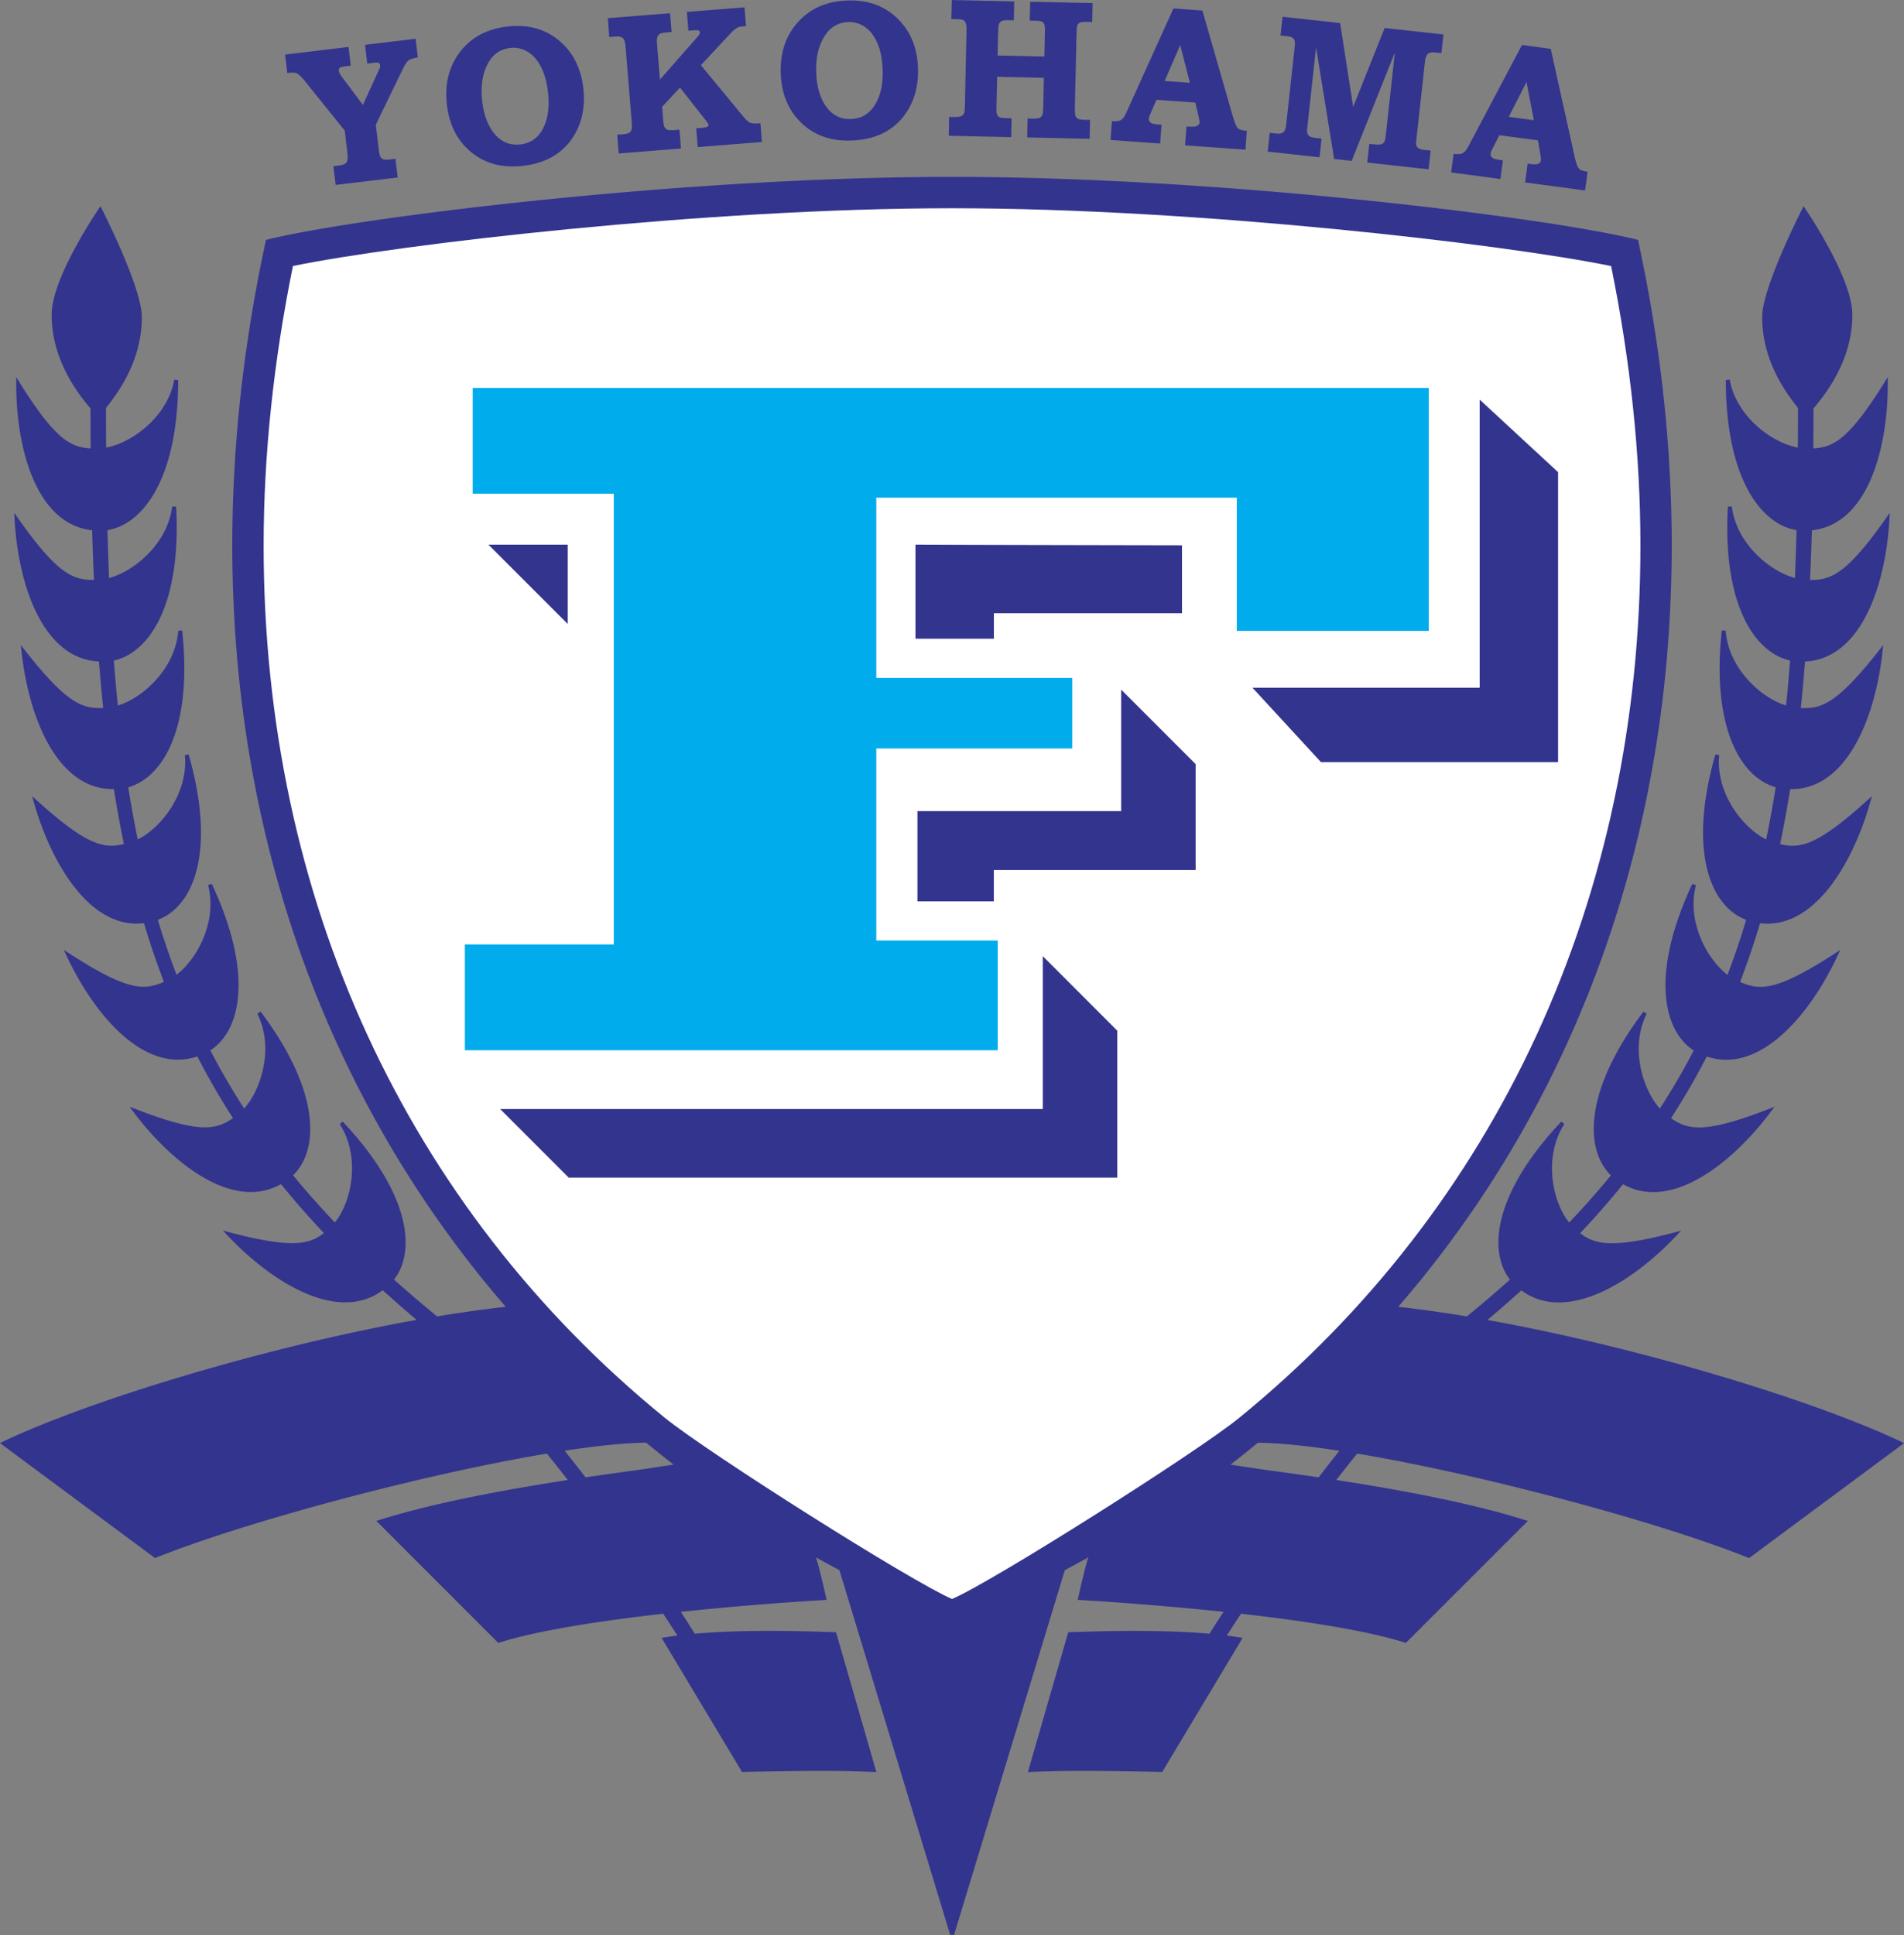<?xml version="1.0" encoding="UTF-8" standalone="no"?>
<svg
   xmlns:dc="http://purl.org/dc/elements/1.1/"
   xmlns:cc="http://creativecommons.org/ns#"
   xmlns:rdf="http://www.w3.org/1999/02/22-rdf-syntax-ns#"
   xmlns:svg="http://www.w3.org/2000/svg"
   xmlns="http://www.w3.org/2000/svg"
   xmlns:sodipodi="http://sodipodi.sourceforge.net/DTD/sodipodi-0.dtd"
   xmlns:inkscape="http://www.inkscape.org/namespaces/inkscape"
   width="492.054"
   height="500"
   viewBox="0 0 37.939 38.551"
   version="1.1"
   id="svg16"
   sodipodi:docname="YokohamaFlugels logo 1995.svg"
   inkscape:version="1.0.1 (3bc2e813f5, 2020-09-07)">
  <rect x="0" y="0" width="37.939" height="38.551" fill="#808080" stroke="none"/>
  <defs
     id="defs20" />
  <sodipodi:namedview
     pagecolor="#ffffff"
     bordercolor="#666666"
     borderopacity="1"
     objecttolerance="10"
     gridtolerance="10"
     guidetolerance="10"
     inkscape:pageopacity="0"
     inkscape:pageshadow="2"
     inkscape:window-width="3840"
     inkscape:window-height="2068"
     id="namedview18"
     showgrid="false"
     fit-margin-top="0"
     fit-margin-left="0"
     fit-margin-right="0"
     fit-margin-bottom="0"
     inkscape:zoom="2.803537"
     inkscape:cx="411.56773"
     inkscape:cy="239.29275"
     inkscape:window-x="-12"
     inkscape:window-y="-12"
     inkscape:window-maximized="1"
     inkscape:current-layer="svg16" />
  <path
     d="m 37.881,28.719 c -1.722,-0.818 -5.197,-1.879 -8.243,-2.425 a 22.559,22.559 0 0 0 0.676,-0.59 c 0.892,0.662 2.206,-0.151 3.091,-1.09 l 0.093,-0.099 -0.131,0.035 c -1.219,0.319 -1.58,0.25 -1.881,0.015 a 17.247,17.247 0 0 0 0.855,-0.975 c 0.957,0.541 2.165,-0.409 2.937,-1.434 l 0.082,-0.109 -0.127,0.049 c -1.258,0.484 -1.591,0.418 -1.936,0.179 a 14.441,14.441 0 0 0 0.712,-1.229 c 1.056,0.357 2.054,-0.828 2.602,-1.999 l 0.057,-0.123 -0.114,0.074 c -1.154,0.746 -1.483,0.736 -1.881,0.563 a 16.48,16.48 0 0 0 0.398,-1.17 c 1.07,0.129 1.843,-1.178 2.192,-2.4 l 0.037,-0.131 -0.101,0.091 c -0.989,0.892 -1.326,0.959 -1.729,0.864 0.075,-0.356 0.141,-0.721 0.201,-1.095 1.133,0.018 1.699,-1.439 1.839,-2.734 l 0.014,-0.135 -0.084,0.107 c -0.824,1.047 -1.145,1.17 -1.557,1.145 0.031,-0.302 0.059,-0.611 0.084,-0.925 1.122,-0.053 1.608,-1.53 1.681,-2.825 l 0.008,-0.136 -0.079,0.111 c -0.777,1.101 -1.09,1.23 -1.51,1.224 0.014,-0.323 0.027,-0.652 0.037,-0.988 1.112,-0.121 1.512,-1.62 1.512,-2.915 V 7.512 l -0.072,0.115 c -0.699,1.117 -1.006,1.283 -1.412,1.305 0.002,-0.262 0.003,-0.527 0.004,-0.797 0.549,-0.64 0.774,-1.277 0.774,-1.865 0,-0.761 -0.972,-2.162 -0.972,-2.162 0,0 -0.825,1.6 -0.825,2.208 0,0.628 0.241,1.227 0.713,1.808 0,0.031 8.25e-4,0.064 8.25e-4,0.095 0,0.236 -0.001,0.467 -0.003,0.697 -0.509,-0.094 -1.222,-0.608 -1.358,-1.353 l -0.077,0.007 c 0,1.933 0.684,2.87 1.409,2.99 a 63.76,63.76 0 0 1 -0.032,0.953 c -0.501,-0.133 -1.166,-0.683 -1.258,-1.424 l -0.078,0.003 c -0.109,1.931 0.522,2.905 1.239,3.065 -0.023,0.305 -0.049,0.603 -0.079,0.896 -0.496,-0.148 -1.149,-0.736 -1.204,-1.492 l -0.078,-0.001 c -0.207,1.917 0.368,2.922 1.074,3.122 a 22.88,22.88 0 0 1 -0.189,1.04 C 34.731,16.495 34.183,15.799 34.257,15.043 l -0.077,-0.014 c -0.551,1.931 -0.097,3.03 0.614,3.294 a 15.734,15.734 0 0 1 -0.372,1.096 c -0.412,-0.314 -0.818,-1.07 -0.628,-1.786 l -0.073,-0.026 c -0.829,1.769 -0.594,2.914 0.027,3.319 a 13.844,13.844 0 0 1 -0.674,1.158 C 32.728,21.698 32.475,20.865 32.812,20.194 l -0.066,-0.041 c -1.181,1.569 -1.179,2.741 -0.647,3.261 a 17.049,17.049 0 0 1 -0.832,0.939 C 30.939,23.955 30.743,23.051 31.171,22.391 l -0.061,-0.048 c -1.33,1.41 -1.472,2.564 -1.023,3.147 a 25.766,25.766 0 0 1 -0.858,0.733 c -0.472,-0.078 -0.931,-0.143 -1.368,-0.191 4.719,-5.451 6.562,-13.02 4.783,-21.229 l -0.005,-0.024 -0.023,-0.006 C 30.854,4.333 24.334,3.523 18.97,3.523 c -5.364,0 -11.883,0.81 -13.646,1.25 l -0.024,0.006 -0.005,0.024 c -1.778,8.209 0.064,15.778 4.783,21.229 -0.437,0.048 -0.896,0.113 -1.368,0.191 a 25.086,25.086 0 0 1 -0.858,-0.733 c 0.45,-0.583 0.306,-1.737 -1.023,-3.147 l -0.061,0.048 c 0.429,0.66 0.233,1.564 -0.096,1.96 a 17.119,17.119 0 0 1 -0.832,-0.939 c 0.532,-0.52 0.533,-1.692 -0.647,-3.261 l -0.066,0.041 c 0.337,0.671 0.083,1.504 -0.262,1.89 A 13.902,13.902 0 0 1 4.192,20.924 c 0.621,-0.405 0.856,-1.55 0.027,-3.319 l -0.073,0.026 c 0.19,0.717 -0.216,1.472 -0.628,1.786 A 15.828,15.828 0 0 1 3.145,18.323 C 3.856,18.059 4.311,16.96 3.759,15.029 l -0.076,0.014 c 0.075,0.756 -0.474,1.451 -0.939,1.679 A 23.174,23.174 0 0 1 2.556,15.683 c 0.706,-0.2 1.281,-1.206 1.074,-3.122 l -0.078,0.001 c -0.055,0.755 -0.708,1.344 -1.204,1.492 -0.03,-0.293 -0.056,-0.591 -0.079,-0.896 0.717,-0.16 1.348,-1.134 1.24,-3.065 l -0.078,-0.003 c -0.092,0.741 -0.757,1.291 -1.258,1.424 -0.013,-0.311 -0.023,-0.63 -0.032,-0.953 0.725,-0.12 1.409,-1.057 1.409,-2.99 l -0.077,-0.007 C 3.337,8.308 2.624,8.823 2.115,8.916 a 110.543,110.543 0 0 1 -0.003,-0.697 c 0,-0.031 8.243e-4,-0.064 8.243e-4,-0.095 0.472,-0.58 0.713,-1.18 0.713,-1.808 0,-0.608 -0.824,-2.208 -0.824,-2.208 0,0 -0.973,1.401 -0.973,2.162 0,0.588 0.224,1.225 0.774,1.865 2.061e-4,0.27 0.001,0.535 0.004,0.797 C 1.401,8.91 1.094,8.745 0.395,7.627 L 0.323,7.512 v 0.136 c 0,1.294 0.401,2.793 1.513,2.915 0.009,0.336 0.022,0.664 0.036,0.988 -0.42,0.007 -0.733,-0.123 -1.51,-1.224 l -0.079,-0.111 0.008,0.136 c 0.073,1.295 0.56,2.772 1.681,2.825 0.025,0.314 0.053,0.623 0.084,0.925 -0.412,0.025 -0.734,-0.097 -1.557,-1.145 l -0.084,-0.107 0.015,0.135 c 0.14,1.295 0.707,2.752 1.839,2.734 a 23.717,23.717 0 0 0 0.2,1.095 c -0.402,0.094 -0.739,0.028 -1.729,-0.864 l -0.101,-0.091 0.038,0.131 c 0.349,1.221 1.122,2.529 2.192,2.4 a 16.544,16.544 0 0 0 0.397,1.17 C 2.869,19.732 2.54,19.742 1.385,18.996 l -0.114,-0.074 0.058,0.123 c 0.549,1.171 1.546,2.356 2.602,1.999 A 14.386,14.386 0 0 0 4.643,22.273 C 4.297,22.512 3.965,22.579 2.707,22.094 l -0.127,-0.049 0.082,0.109 c 0.772,1.026 1.979,1.976 2.937,1.434 a 17.109,17.109 0 0 0 0.855,0.975 c -0.301,0.236 -0.662,0.304 -1.881,-0.015 l -0.131,-0.035 0.093,0.099 c 0.885,0.939 2.199,1.752 3.091,1.09 0.219,0.197 0.442,0.394 0.676,0.59 -3.047,0.546 -6.521,1.607 -8.243,2.425 L 0,28.747 l 3.089,2.29 0.02,-0.008 C 4.913,30.307 8.415,29.372 10.897,28.956 a 35.424,35.424 0 0 1 0.417,0.526 c -1.193,0.184 -2.654,0.448 -3.754,0.796 l -0.061,0.019 2.43,2.43 0.023,-0.007 c 0.791,-0.249 2.058,-0.438 3.263,-0.574 0.124,0.189 0.22,0.338 0.283,0.435 -0.089,0.011 -0.176,0.023 -0.259,0.037 l -0.056,0.009 1.603,2.672 0.023,-8.24e-4 c 0.017,-8.24e-4 1.726,-0.052 2.599,0 l 0.055,0.003 -0.804,-2.787 -0.171,-0.005 c -0.441,-0.015 -1.627,-0.055 -2.643,0.035 -0.013,-0.02 -0.112,-0.178 -0.28,-0.436 a 64.324,64.324 0 0 1 2.859,-0.235 l 0.046,-0.003 -0.01,-0.045 c -0.088,-0.4 -0.153,-0.648 -0.2,-0.801 0.154,0.086 0.309,0.17 0.466,0.253 l 2.209,7.272 0.037,-0.011 0.037,0.011 2.209,-7.272 c 0.157,-0.083 0.312,-0.167 0.467,-0.253 -0.047,0.153 -0.112,0.4 -0.2,0.801 l -0.01,0.045 0.046,0.003 c 0.025,0.001 1.348,0.075 2.859,0.235 -0.168,0.258 -0.267,0.416 -0.28,0.436 -1.016,-0.089 -2.202,-0.049 -2.643,-0.035 l -0.171,0.005 -0.804,2.787 0.055,-0.003 c 0.873,-0.052 2.582,-8.24e-4 2.599,0 l 0.022,8.24e-4 1.603,-2.672 -0.057,-0.009 a 6.443,6.443 0 0 0 -0.259,-0.037 c 0.062,-0.097 0.158,-0.246 0.283,-0.435 1.205,0.136 2.472,0.325 3.263,0.574 l 0.022,0.007 2.431,-2.43 -0.062,-0.019 c -1.1,-0.348 -2.561,-0.613 -3.755,-0.796 0.136,-0.175 0.275,-0.351 0.417,-0.526 2.482,0.416 5.983,1.351 7.788,2.073 l 0.021,0.008 3.088,-2.29 z m -25.098,0.553 c -0.3,0.041 -0.685,0.094 -1.116,0.157 -0.135,-0.175 -0.273,-0.352 -0.415,-0.53 0.644,-0.099 1.203,-0.157 1.624,-0.16 0.181,0.147 0.361,0.294 0.547,0.436 z m 13.491,0.157 c -0.432,-0.064 -0.817,-0.116 -1.117,-0.157 l -0.639,-0.096 c 0.186,-0.142 0.366,-0.289 0.547,-0.436 0.42,0.003 0.98,0.061 1.623,0.16 -0.142,0.178 -0.279,0.355 -0.414,0.53 z"
     fill="#33348e"
     id="path4"
     style="clip-rule:evenodd;fill-rule:evenodd;stroke-width:0.206" />
  <path
     d="M 5.837,5.3 C 5.454,7.179 5.253,9.052 5.253,10.871 c 0,7.003 2.837,13.171 7.988,17.367 0.863,0.702 4.931,3.275 5.729,3.614 0.798,-0.338 4.881,-2.924 5.716,-3.603 5.164,-4.207 8.001,-10.375 8.001,-17.378 0,-1.819 -0.201,-3.692 -0.584,-5.571 C 29.99,4.865 23.862,4.148 18.97,4.148 c -4.892,0 -11.02,0.717 -13.134,1.151 z"
     fill="#ffffff"
     id="path6"
     style="clip-rule:evenodd;fill-rule:evenodd;stroke-width:0.206" />
  <path
     d="m 22.341,13.738 1.483,1.483 v 2.108 h -4.021 v 0.625 H 18.281 v -1.796 h 4.06 z m -1.562,5.309 v 3.045 H 9.966 l 1.366,1.366 h 10.93 v -2.927 z m -2.537,-8.198 v 1.874 h 1.562 v -0.508 h 3.748 v -1.353 c -2.06e-4,0 -4.641,-0.008 -5.309,-0.013 z m -8.51,0 1.581,1.581 V 10.849 Z M 29.484,7.96 v 5.739 h -4.528 l 1.366,1.483 H 31.046 V 9.405 Z"
     fill="#33348e"
     id="path8"
     style="clip-rule:evenodd;fill-rule:evenodd;stroke-width:0.206" />
  <path
     d="M 9.419,7.726 V 9.834 h 2.811 v 8.979 H 9.263 v 2.108 H 19.881 v -2.186 h -2.42 v -3.825 h 3.904 V 13.504 H 17.461 V 9.913 h 7.183 v 2.654 h 3.825 V 7.727 c 2.06e-4,-2.06e-4 2.06e-4,-2.06e-4 -19.05,-2.06e-4 z"
     fill="#00acec"
     id="path10"
     style="clip-rule:evenodd;fill-rule:evenodd;stroke-width:0.206" />
  <path
     d="m 5.68,1.087 1.264,-0.152 0.045,0.373 -0.095,0.011 c -0.067,0.008 -0.108,0.019 -0.124,0.032 -0.015,0.013 -0.022,0.033 -0.019,0.057 0.004,0.033 0.029,0.081 0.076,0.142 l 0.405,0.54 0.296,-0.65 c 0.027,-0.056 0.041,-0.088 0.043,-0.095 a 0.132,0.132 0 0 0 0.003,-0.044 c -0.003,-0.022 -0.012,-0.038 -0.026,-0.047 -0.015,-0.009 -0.048,-0.01 -0.1,-0.004 l -0.13,0.016 -0.045,-0.373 1.008,-0.121 0.045,0.373 c -0.087,0.012 -0.148,0.03 -0.182,0.055 -0.034,0.025 -0.071,0.079 -0.112,0.163 l -0.544,1.121 0.057,0.478 c 0.01,0.084 0.022,0.139 0.035,0.162 0.013,0.024 0.033,0.04 0.06,0.049 0.027,0.009 0.076,0.009 0.15,4.121e-4 l 0.089,-0.011 0.045,0.373 -1.236,0.148 -0.045,-0.373 0.067,-0.008 c 0.086,-0.01 0.14,-0.023 0.163,-0.038 a 0.121,0.121 0 0 0 0.048,-0.068 c 0.009,-0.03 0.009,-0.089 -0.002,-0.176 l -0.05,-0.419 -0.808,-1.004 c -0.064,-0.078 -0.118,-0.125 -0.16,-0.142 -0.031,-0.011 -0.09,-0.011 -0.176,-4.122e-4 z m 4.828,-0.06 c 0.106,0.061 0.196,0.161 0.269,0.3 0.073,0.139 0.122,0.314 0.144,0.527 0.032,0.303 -0.009,0.552 -0.124,0.747 -0.099,0.163 -0.243,0.256 -0.433,0.276 C 10.175,2.897 10.014,2.838 9.883,2.699 9.731,2.536 9.639,2.303 9.607,1.999 c -0.033,-0.304 0.012,-0.56 0.134,-0.767 0.098,-0.165 0.243,-0.258 0.436,-0.278 a 0.534,0.534 0 0 1 0.33,0.074 z m -1.333,-0.003 c -0.225,0.287 -0.315,0.636 -0.272,1.045 0.047,0.44 0.229,0.776 0.546,1.008 0.262,0.192 0.58,0.268 0.954,0.228 0.284,-0.03 0.52,-0.114 0.708,-0.25 0.188,-0.136 0.328,-0.316 0.42,-0.54 0.091,-0.224 0.123,-0.472 0.094,-0.745 C 11.58,1.363 11.42,1.043 11.143,0.811 10.866,0.578 10.526,0.484 10.125,0.527 9.716,0.571 9.399,0.736 9.174,1.024 Z m 2.937,-0.662 1.24,-0.099 0.03,0.374 -0.082,0.007 c -0.077,0.006 -0.125,0.014 -0.142,0.025 a 0.129,0.129 0 0 0 -0.058,0.064 c -0.011,0.027 -0.013,0.075 -0.008,0.145 l 0.057,0.709 0.732,-0.834 c 0.032,-0.037 0.051,-0.062 0.057,-0.074 a 0.066,0.066 0 0 0 0.008,-0.032 c -0.001,-0.018 -0.009,-0.03 -0.023,-0.038 -0.014,-0.008 -0.05,-0.009 -0.107,-0.005 l -0.099,0.008 -0.03,-0.375 1.148,-0.091 0.03,0.374 -0.039,0.003 c -0.054,0.004 -0.091,0.01 -0.111,0.018 a 0.281,0.281 0 0 0 -0.072,0.043 0.927,0.927 0 0 0 -0.108,0.104 l -0.569,0.611 0.817,0.989 c 0.07,0.085 0.12,0.135 0.149,0.149 0.042,0.02 0.098,0.027 0.17,0.021 l 0.05,-0.004 0.03,0.374 -1.279,0.102 -0.03,-0.374 0.05,-0.004 c 0.093,-0.007 0.15,-0.016 0.169,-0.027 0.019,-0.011 0.028,-0.023 0.027,-0.037 -0.001,-0.015 -0.023,-0.05 -0.067,-0.105 l -0.502,-0.639 -0.357,0.384 0.022,0.27 c 0.005,0.067 0.015,0.112 0.029,0.137 a 0.111,0.111 0 0 0 0.056,0.05 c 0.023,0.009 0.068,0.011 0.136,0.006 l 0.103,-0.008 0.03,0.375 -1.24,0.099 -0.03,-0.374 0.093,-0.007 c 0.072,-0.006 0.12,-0.016 0.144,-0.03 a 0.106,0.106 0 0 0 0.048,-0.063 c 0.009,-0.023 0.009,-0.076 0.003,-0.159 L 12.467,0.953 C 12.46,0.874 12.45,0.821 12.437,0.795 a 0.116,0.116 0 0 0 -0.058,-0.056 c -0.026,-0.012 -0.07,-0.015 -0.134,-0.01 l -0.105,0.008 z m 5.122,0.174 c 0.101,0.069 0.184,0.175 0.247,0.318 0.063,0.144 0.099,0.322 0.106,0.536 0.011,0.304 -0.049,0.55 -0.178,0.736 C 17.297,2.283 17.147,2.364 16.956,2.371 16.766,2.378 16.61,2.307 16.489,2.159 16.349,1.986 16.274,1.746 16.264,1.441 16.253,1.135 16.316,0.883 16.453,0.685 16.562,0.528 16.714,0.446 16.908,0.439 a 0.531,0.531 0 0 1 0.325,0.097 z m -1.33,-0.099 c -0.245,0.27 -0.361,0.611 -0.347,1.022 0.015,0.442 0.173,0.79 0.472,1.044 0.248,0.211 0.559,0.31 0.935,0.296 0.285,-0.01 0.527,-0.076 0.724,-0.198 C 17.885,2.479 18.038,2.31 18.145,2.093 18.252,1.876 18.301,1.631 18.292,1.356 18.278,0.948 18.141,0.618 17.881,0.366 17.622,0.115 17.29,-0.005 16.886,0.01 16.476,0.024 16.148,0.166 15.903,0.437 Z M 18.966,0 l 1.244,0.028 -0.008,0.376 -0.116,-0.002 c -0.063,-0.001 -0.106,0.004 -0.129,0.017 a 0.11,0.11 0 0 0 -0.05,0.057 c -0.01,0.025 -0.016,0.079 -0.018,0.162 l -0.011,0.467 0.932,0.021 0.011,-0.502 c 0.001,-0.061 -0.001,-0.103 -0.009,-0.125 A 0.102,0.102 0 0 0 20.765,0.433 c -0.022,-0.012 -0.073,-0.019 -0.151,-0.021 l -0.095,-0.002 0.008,-0.376 1.244,0.028 -0.008,0.376 -0.104,-0.002 c -0.071,-0.001 -0.118,0.004 -0.142,0.015 a 0.099,0.099 0 0 0 -0.049,0.053 c -0.01,0.024 -0.015,0.08 -0.017,0.169 l -0.033,1.462 c -0.002,0.09 0.003,0.149 0.014,0.176 0.011,0.027 0.028,0.046 0.052,0.057 0.023,0.012 0.078,0.018 0.163,0.02 l 0.073,0.001 -0.008,0.376 -1.244,-0.028 0.008,-0.376 0.082,0.002 c 0.075,0.002 0.127,-0.004 0.154,-0.016 a 0.106,0.106 0 0 0 0.057,-0.055 c 0.011,-0.024 0.017,-0.082 0.019,-0.172 L 20.8,1.55 19.869,1.529 19.856,2.101 c -0.003,0.09 4.12e-4,0.147 0.008,0.169 0.011,0.033 0.029,0.054 0.054,0.065 0.025,0.011 0.076,0.017 0.153,0.019 l 0.086,0.002 -0.008,0.376 -1.244,-0.028 0.008,-0.375 0.086,0.002 c 0.07,0.001 0.12,-0.004 0.148,-0.016 a 0.109,0.109 0 0 0 0.06,-0.053 c 0.011,-0.023 0.017,-0.074 0.019,-0.152 l 0.032,-1.466 c 0.002,-0.091 -0.002,-0.151 -0.012,-0.179 a 0.114,0.114 0 0 0 -0.047,-0.062 c -0.022,-0.013 -0.064,-0.021 -0.128,-0.022 l -0.115,-0.002 z m 4.551,0.899 0.193,0.75 -0.504,-0.036 z m -1.07,1.335 c -0.028,0.061 -0.052,0.103 -0.073,0.125 -0.021,0.022 -0.046,0.038 -0.076,0.047 -0.031,0.009 -0.078,0.012 -0.142,0.007 l -0.027,0.375 0.988,0.071 0.027,-0.375 c -0.094,-0.007 -0.151,-0.013 -0.171,-0.02 a 0.126,0.126 0 0 1 -0.065,-0.042 0.084,0.084 0 0 1 -0.017,-0.057 c 0.001,-0.018 0.014,-0.055 0.037,-0.112 l 0.116,-0.265 0.773,0.055 0.06,0.251 c 0.018,0.074 0.026,0.122 0.025,0.145 -0.002,0.027 -0.017,0.049 -0.046,0.066 -0.028,0.017 -0.076,0.023 -0.142,0.018 l -0.073,-0.003 -0.027,0.375 1.203,0.086 0.027,-0.375 C 24.757,2.6 24.699,2.584 24.669,2.556 24.638,2.528 24.606,2.457 24.573,2.345 L 23.959,0.21 23.382,0.168 Z m 3.109,-1.901 1.147,0.126 0.26,1.671 0.627,-1.573 1.172,0.129 -0.041,0.373 -0.125,-0.014 c -0.069,-0.008 -0.117,0.002 -0.147,0.03 -0.029,0.027 -0.048,0.083 -0.057,0.166 L 28.224,2.764 c -0.008,0.067 -0.009,0.109 -0.004,0.126 a 0.106,0.106 0 0 0 0.04,0.059 c 0.025,0.018 0.06,0.03 0.102,0.034 l 0.145,0.016 -0.041,0.373 -1.222,-0.134 0.041,-0.373 0.095,0.01 c 0.07,0.008 0.117,0.007 0.143,-0.002 a 0.109,0.109 0 0 0 0.059,-0.047 c 0.014,-0.022 0.024,-0.066 0.031,-0.13 L 27.794,1.044 26.933,3.205 26.584,3.166 26.224,0.944 26.045,2.577 c -0.004,0.038 -8.24e-4,0.067 0.01,0.089 a 0.123,0.123 0 0 0 0.049,0.053 c 0.022,0.013 0.059,0.023 0.109,0.028 l 0.121,0.013 -0.041,0.373 -1.033,-0.114 0.041,-0.373 0.103,0.011 c 0.064,0.007 0.109,0.006 0.134,-0.004 a 0.114,0.114 0 0 0 0.06,-0.052 c 0.014,-0.025 0.026,-0.073 0.033,-0.143 l 0.165,-1.503 c 0.008,-0.069 0.008,-0.115 0.002,-0.136 a 0.123,0.123 0 0 0 -0.043,-0.067 c -0.021,-0.015 -0.054,-0.025 -0.1,-0.03 l -0.14,-0.015 z m 4.861,1.301 0.147,0.76 -0.5,-0.067 z m -1.15,1.266 c -0.032,0.06 -0.058,0.1 -0.08,0.121 A 0.175,0.175 0 0 1 29.107,3.064 c -0.031,0.008 -0.079,0.007 -0.142,-0.001 l -0.05,0.372 0.982,0.131 0.05,-0.372 c -0.093,-0.013 -0.15,-0.023 -0.17,-0.03 a 0.125,0.125 0 0 1 -0.062,-0.045 0.083,0.083 0 0 1 -0.014,-0.059 c 0.003,-0.018 0.017,-0.054 0.044,-0.109 l 0.131,-0.258 0.769,0.103 0.044,0.254 c 0.013,0.075 0.019,0.124 0.015,0.147 -0.004,0.027 -0.02,0.048 -0.049,0.063 -0.029,0.015 -0.077,0.018 -0.143,0.009 l -0.073,-0.008 -0.05,0.373 1.195,0.16 0.05,-0.373 c -0.086,-0.011 -0.143,-0.032 -0.171,-0.062 -0.029,-0.03 -0.056,-0.102 -0.082,-0.217 l -0.481,-2.169 -0.573,-0.077 z"
     fill="#33348e"
     id="path12"
     style="clip-rule:evenodd;fill-rule:evenodd;stroke-width:0.206" />
</svg>
